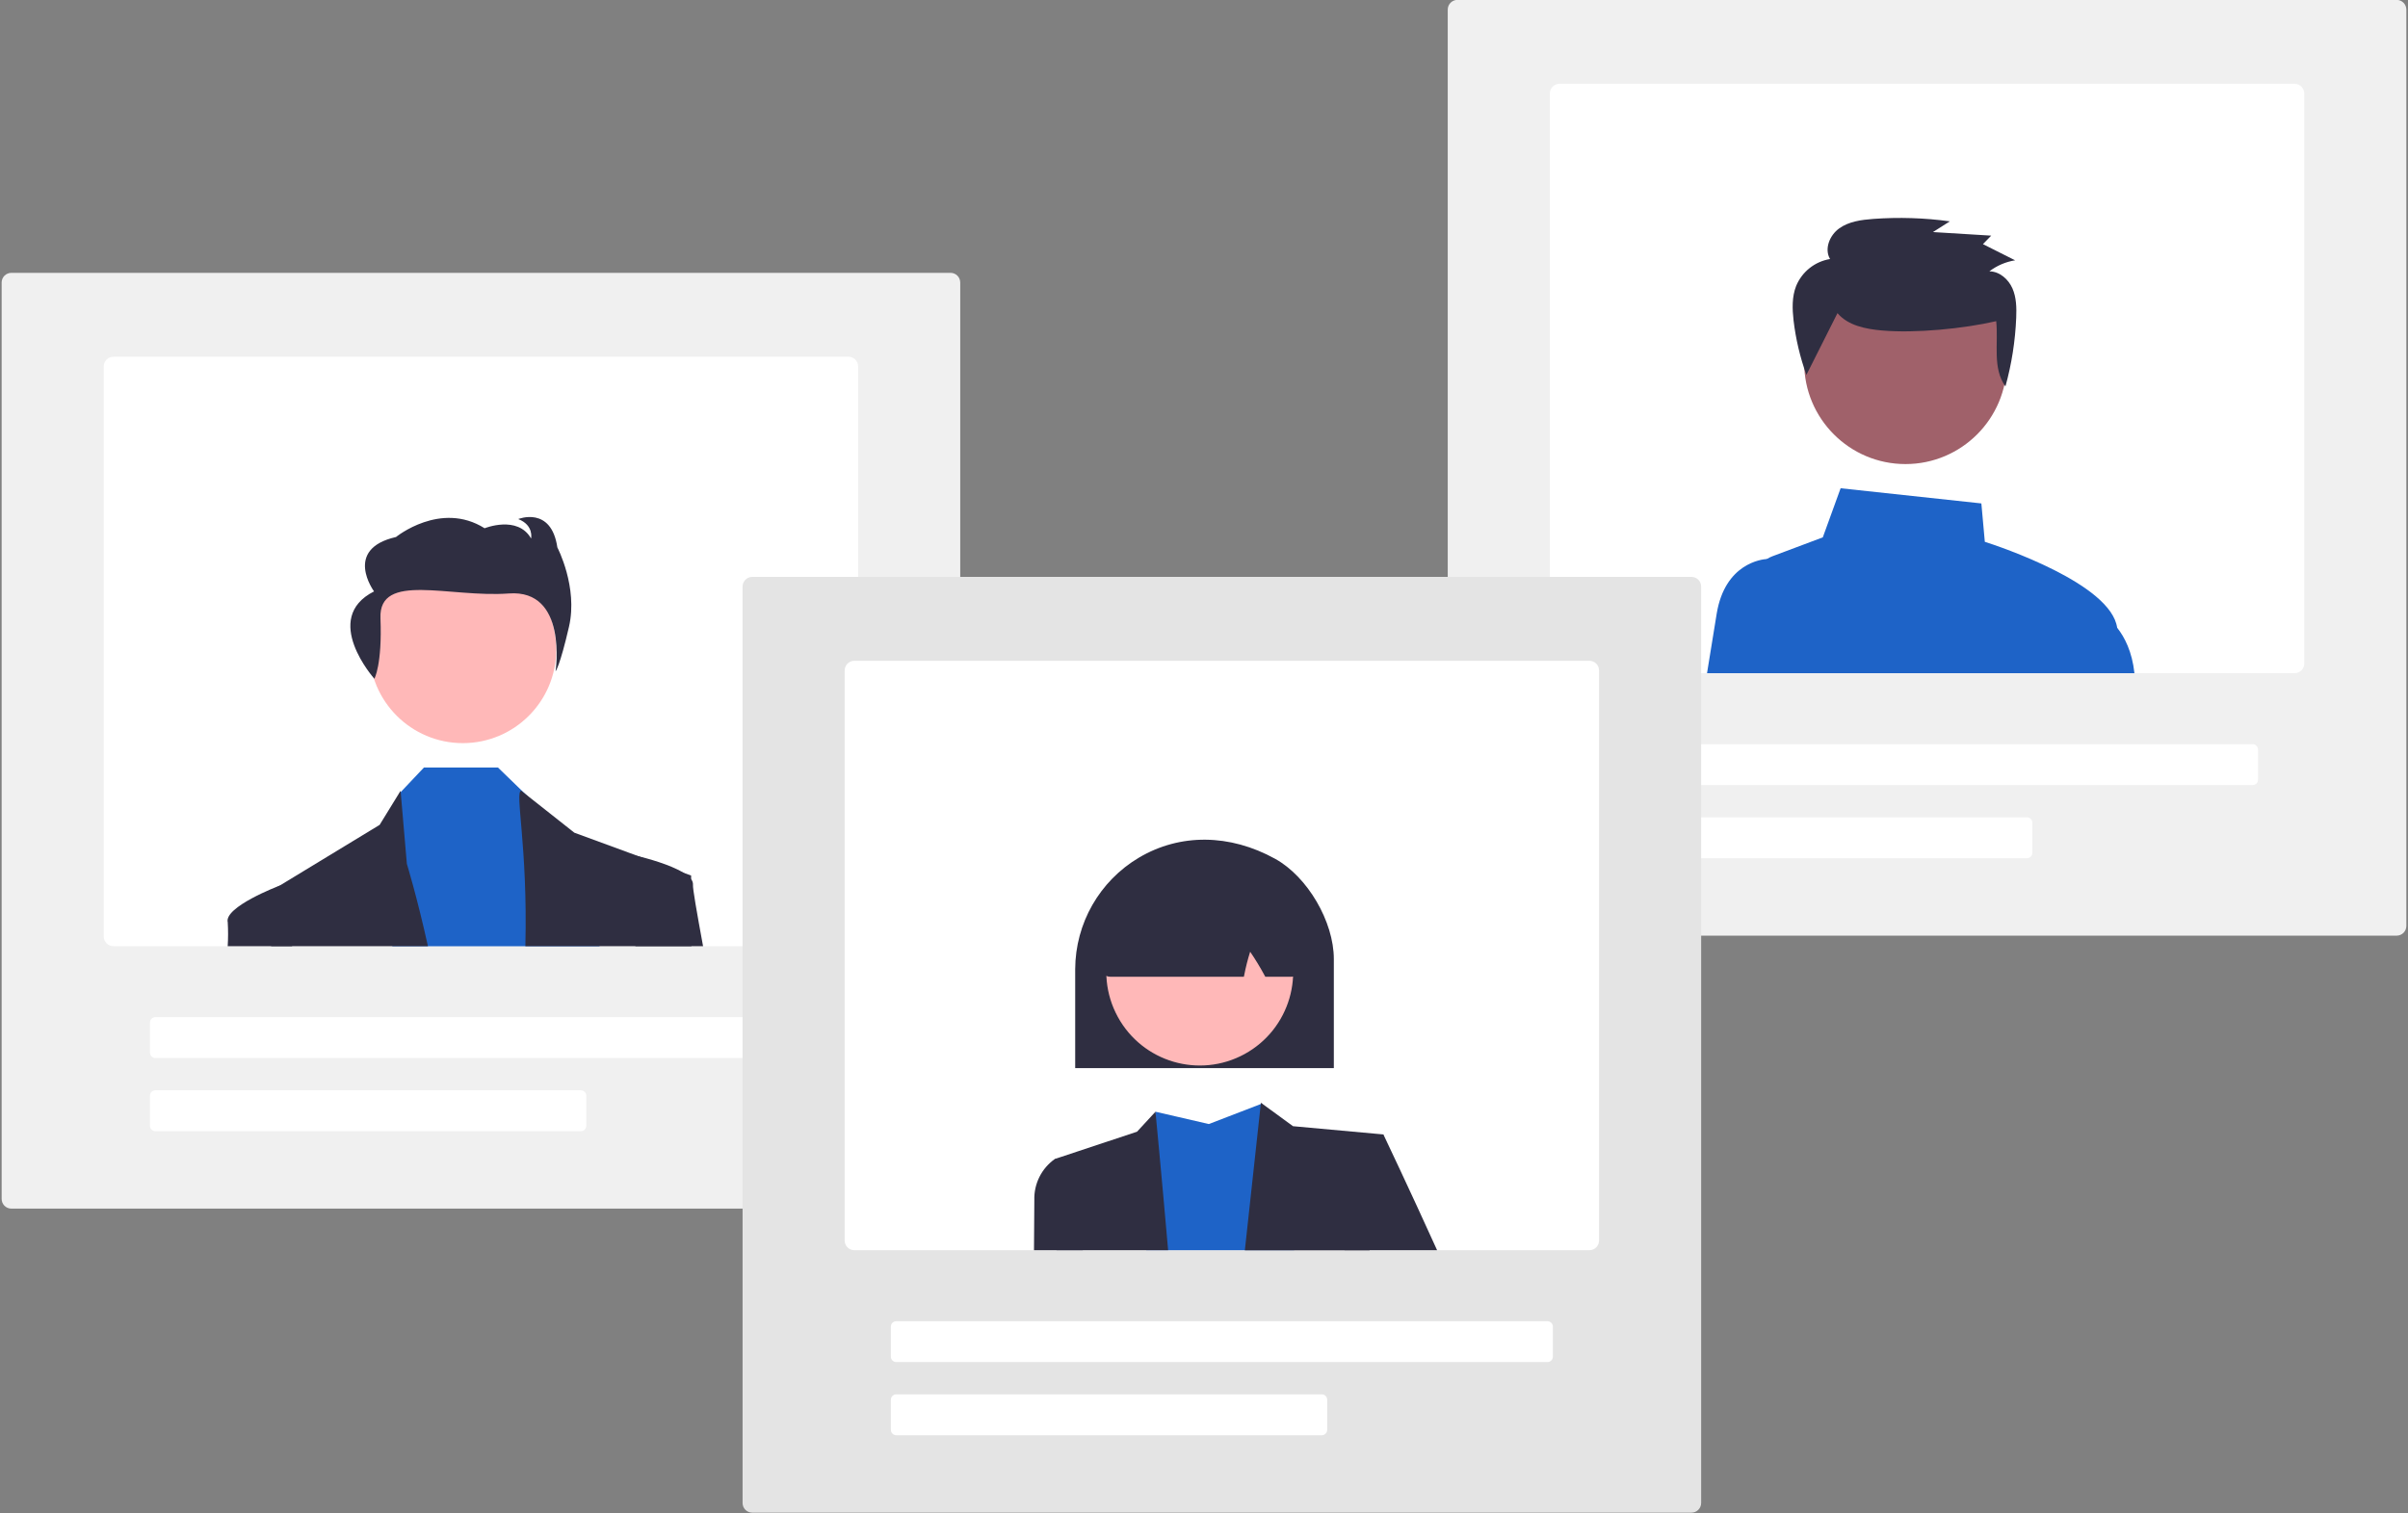 <svg width="183" height="115" xmlns="http://www.w3.org/2000/svg" xmlns:xlink="http://www.w3.org/1999/xlink" xml:space="preserve" overflow="hidden"><rect width="100%" height="100%" fill="#808080" stroke="none"/><defs><clipPath id="clip0"><rect x="62" y="356" width="183" height="115"/></clipPath></defs><g clip-path="url(#clip0)" transform="translate(-62 -356)"><path d="M118.735 137.842 47.356 137.842C46.95 137.842 46.621 137.513 46.62 137.107L46.62 67.524C46.621 67.119 46.95 66.79 47.356 66.789L118.735 66.789C119.141 66.79 119.469 67.119 119.47 67.524L119.47 137.107C119.469 137.513 119.141 137.842 118.735 137.842Z" fill="#F0F0F0" transform="matrix(1 0 0 1.001 15.505 309.882)"/><path d="M110.976 73.16 55.114 73.16C54.708 73.16 54.38 73.489 54.379 73.895L54.379 117.18C54.38 117.585 54.708 117.914 55.114 117.915L110.976 117.915C111.382 117.914 111.711 117.585 111.711 117.18L111.711 73.895C111.711 73.489 111.382 73.16 110.976 73.16Z" fill="#FFFFFF" transform="matrix(1 0 0 1.001 15.505 309.882)"/><path d="M107.791 126.408 58.299 126.408C58.074 126.408 57.891 126.225 57.891 126L57.891 123.713C57.891 123.488 58.074 123.305 58.299 123.305L107.791 123.305C108.016 123.305 108.199 123.488 108.199 123.713L108.199 126C108.199 126.225 108.016 126.408 107.791 126.408Z" fill="#FFFFFF" transform="matrix(1 0 0 1.001 15.505 309.882)"/><path d="M90.64 131.962 58.299 131.962C58.074 131.962 57.891 131.779 57.891 131.553L57.891 129.267C57.891 129.041 58.074 128.859 58.299 128.858L90.64 128.858C90.866 128.859 91.049 129.041 91.049 129.267L91.049 131.553C91.049 131.779 90.866 131.962 90.64 131.962Z" fill="#FFFFFF" transform="matrix(1 0 0 1.001 15.505 309.882)"/><path d="M42.147 49.324C42.147 53.246 38.967 56.426 35.045 56.426 31.122 56.426 27.942 53.246 27.942 49.324 27.942 45.401 31.122 42.221 35.045 42.221 38.967 42.221 42.147 45.401 42.147 49.324Z" fill="#FFB8B8" transform="matrix(1 0 0 1.001 62.126 356)"/><path d="M45.436 71.851 29.689 71.851 30.203 60.273 30.326 60.144 32.093 58.277 37.717 58.277 39.801 60.296 39.969 60.46 44.407 64.713 45.436 71.851Z" fill="#1E63C7" transform="matrix(1 0 0 1.001 62.126 356)"/><path d="M79.017 117.915 67.103 117.915C67.074 115.301 67.058 113.737 67.058 113.737L67.747 113.317C67.748 113.316 67.749 113.315 67.75 113.315L67.752 113.315 75.344 108.706 76.938 106.117 76.946 106.208 77.415 111.665C77.415 111.665 78.189 114.168 79.017 117.915Z" fill="#2F2E41" transform="matrix(1 0 0 1.001 15.505 309.882)"/><path d="M99.041 117.915 86.421 117.915C86.612 110.293 85.584 106.117 86.113 106.117L86.421 106.36 90.141 109.297 95.042 111.095 95.046 111.095 98.425 112.335 99.018 112.552 99.018 112.831C99.02 113.501 99.023 115.332 99.041 117.915Z" fill="#2F2E41" transform="matrix(1 0 0 1.001 15.505 309.882)"/><path d="M74.945 97.61C74.945 97.61 75.549 96.55 75.409 93.01 75.268 89.469 80.66 91.472 85.165 91.134 89.669 90.796 88.716 97.045 88.716 97.045 88.716 97.045 89.041 96.673 89.737 93.658 90.432 90.642 88.852 87.637 88.852 87.637 88.387 84.468 85.879 85.484 85.879 85.484 87.087 85.954 86.855 86.959 86.855 86.959 85.833 85.167 83.325 86.182 83.325 86.182 79.981 84.084 76.591 86.847 76.591 86.847 72.551 87.764 74.921 90.977 74.921 90.977 70.858 93.031 74.945 97.61 74.945 97.61Z" fill="#2F2E41" transform="matrix(1 0 0 1.001 15.505 309.882)"/><path d="M68.694 117.915 63.799 117.915C63.837 117.311 63.838 116.707 63.802 116.103 63.51 114.939 67.623 113.364 67.747 113.317 67.748 113.316 67.749 113.315 67.75 113.315L67.752 113.315 68.536 113.737Z" fill="#2F2E41" transform="matrix(1 0 0 1.001 15.505 309.882)"/><path d="M99.925 117.915 94.783 117.915 94.141 111.577 94.861 111.051C94.861 111.051 94.927 111.066 95.042 111.095L95.046 111.095C95.622 111.237 97.406 111.708 98.425 112.335 98.652 112.462 98.853 112.631 99.018 112.831 99.119 112.953 99.17 113.109 99.159 113.266 99.132 113.503 99.433 115.247 99.925 117.915Z" fill="#2F2E41" transform="matrix(1 0 0 1.001 15.505 309.882)"/><path d="M228.634 117.116 157.254 117.116C156.849 117.116 156.52 116.787 156.519 116.381L156.519 46.799C156.52 46.393 156.849 46.064 157.254 46.064L228.634 46.064C229.039 46.064 229.368 46.393 229.369 46.799L229.369 116.381C229.368 116.787 229.039 117.116 228.634 117.116Z" fill="#F0F0F0" transform="matrix(1 0 0 1.001 15.505 309.882)"/><path d="M220.875 52.434 165.013 52.434C164.607 52.435 164.279 52.764 164.278 53.169L164.278 96.454C164.279 96.86 164.607 97.189 165.013 97.189L220.875 97.189C221.281 97.189 221.609 96.86 221.61 96.454L221.61 53.169C221.609 52.764 221.281 52.435 220.875 52.434Z" fill="#FFFFFF" transform="matrix(1 0 0 1.001 15.505 309.882)"/><path d="M217.69 105.683 168.198 105.683C167.973 105.682 167.79 105.5 167.79 105.274L167.79 102.988C167.79 102.762 167.973 102.579 168.198 102.579L217.69 102.579C217.915 102.579 218.098 102.762 218.098 102.988L218.098 105.274C218.098 105.5 217.915 105.682 217.69 105.683Z" fill="#FFFFFF" transform="matrix(1 0 0 1.001 15.505 309.882)"/><path d="M200.539 111.236 168.198 111.236C167.973 111.236 167.79 111.053 167.79 110.828L167.79 108.541C167.79 108.316 167.973 108.133 168.198 108.133L200.539 108.133C200.765 108.133 200.947 108.316 200.948 108.541L200.948 110.828C200.947 111.053 200.765 111.236 200.539 111.236Z" fill="#FFFFFF" transform="matrix(1 0 0 1.001 15.505 309.882)"/><path d="M206.694 97.189C207.009 96.054 207.254 95.076 207.38 94.383 207.419 94.17 207.423 93.951 207.391 93.736 206.921 90.389 198.424 87.56 197.335 87.211L197.072 84.297 186.376 83.145 185.022 86.873 181.184 88.312C181.045 88.363 180.912 88.431 180.79 88.514 180.131 88.96 179.818 89.769 180.007 90.541L181.642 97.189 206.694 97.189Z" fill="#1E63C7" transform="matrix(1 0 0 1.001 15.505 309.882)"/><path d="M184.522 97.189 176.223 97.189C176.52 95.337 176.786 93.698 176.96 92.656 177.593 88.864 180.357 88.54 180.79 88.514 180.824 88.511 180.846 88.511 180.847 88.511L182.593 88.511Z" fill="#1E63C7" transform="matrix(1 0 0 1.001 15.505 309.882)"/><path d="M206.694 97.189 208.706 97.189C208.528 95.554 207.963 94.453 207.391 93.736 207.01 93.232 206.517 92.823 205.952 92.539L205.8 92.474 204.031 97.189Z" fill="#1E63C7" transform="matrix(1 0 0 1.001 15.505 309.882)"/><path d="M152.386 27.536C152.386 31.789 148.939 35.237 144.685 35.237 140.432 35.237 136.985 31.789 136.985 27.536 136.985 23.283 140.432 19.835 144.685 19.835 148.939 19.835 152.386 23.283 152.386 27.536Z" fill="#A0616A" transform="matrix(1 0 0 1.001 62.126 356)"/><path d="M186.137 69.848C186.934 70.792 188.283 71.058 189.528 71.166 192.055 71.388 195.73 71.028 198.2 70.458 198.378 72.166 197.896 74.009 198.902 75.414 199.374 73.713 199.648 71.963 199.72 70.198 199.75 69.441 199.738 68.659 199.431 67.964 199.123 67.269 198.453 66.68 197.68 66.674 198.254 66.239 198.926 65.951 199.637 65.837L197.192 64.609 197.82 63.964 193.393 63.693 194.676 62.879C192.745 62.613 190.792 62.552 188.849 62.695 187.947 62.762 187.003 62.889 186.272 63.411 185.542 63.934 185.119 64.973 185.573 65.74 184.418 65.93 183.443 66.704 182.996 67.785 182.67 68.611 182.7 69.529 182.8 70.409 182.967 71.817 183.294 73.201 183.776 74.535" fill="#2F2E41" transform="matrix(1 0 0 1.001 15.505 309.882)"/><path d="M175.042 160.928 103.663 160.928C103.257 160.928 102.929 160.599 102.928 160.193L102.928 90.611C102.929 90.205 103.257 89.876 103.663 89.875L175.042 89.875C175.448 89.876 175.777 90.205 175.777 90.611L175.777 160.193C175.777 160.599 175.448 160.928 175.042 160.928Z" fill="#E4E4E4" transform="matrix(1 0 0 1.001 15.505 309.882)"/><path d="M167.284 96.246 111.422 96.246C111.016 96.246 110.687 96.575 110.687 96.981L110.687 140.266C110.687 140.671 111.016 141 111.422 141.001L167.284 141.001C167.689 141 168.018 140.671 168.019 140.266L168.019 96.981C168.018 96.575 167.689 96.246 167.284 96.246Z" fill="#FFFFFF" transform="matrix(1 0 0 1.001 15.505 309.882)"/><path d="M164.099 149.494 114.607 149.494C114.381 149.494 114.199 149.311 114.198 149.086L114.198 146.799C114.199 146.574 114.381 146.391 114.607 146.391L164.099 146.391C164.324 146.391 164.507 146.574 164.507 146.799L164.507 149.086C164.507 149.311 164.324 149.494 164.099 149.494Z" fill="#FFFFFF" transform="matrix(1 0 0 1.001 15.505 309.882)"/><path d="M146.948 155.048 114.607 155.048C114.381 155.047 114.199 154.865 114.198 154.639L114.198 152.353C114.199 152.127 114.381 151.945 114.607 151.944L146.948 151.944C147.173 151.945 147.356 152.127 147.356 152.353L147.356 154.639C147.356 154.865 147.173 155.047 146.948 155.048Z" fill="#FFFFFF" transform="matrix(1 0 0 1.001 15.505 309.882)"/><path d="M144.849 141.001 133.606 141.001 134.307 130.485 138.363 131.421 142.308 129.903 142.412 129.864 142.419 129.861C142.42 129.864 142.421 129.867 142.422 129.871 142.484 130.121 143.722 135.078 144.849 141.001Z" fill="#1E63C7" transform="matrix(1 0 0 1.001 15.505 309.882)"/><path d="M105.004 86.138 103.954 94.937 94.478 94.937 95.687 83.84 95.698 83.732 95.792 83.8 95.801 83.807 98.139 85.512 105.004 86.138Z" fill="#2F2E41" transform="matrix(1 0 0 1.001 62.126 356)"/><path d="M135.269 141.001 126.784 141.001 126.661 134.073 132.906 132.002 134.307 130.485C134.307 130.485 134.75 135.05 135.269 141.001Z" fill="#2F2E41" transform="matrix(1 0 0 1.001 15.505 309.882)"/><path d="M155.71 141.001 148.678 141.001 149.129 134.697 151.624 132.202C151.624 132.202 153.599 136.344 155.71 141.001Z" fill="#2F2E41" transform="matrix(1 0 0 1.001 15.505 309.882)"/><path d="M128.785 141.001 125.075 141.001C125.092 138.982 125.101 137.587 125.101 137.193 125.064 135.957 125.65 134.785 126.661 134.073L128.535 134.697Z" fill="#2F2E41" transform="matrix(1 0 0 1.001 15.505 309.882)"/><path d="M128.206 119.66C128.218 116.181 130.059 112.964 133.053 111.191 136.179 109.345 139.952 109.378 143.403 111.282 145.862 112.639 147.862 116.052 147.862 118.892L147.862 127.176 128.206 127.176Z" fill="#2F2E41" transform="matrix(1 0 0 1.001 15.505 309.882)"/><path d="M144.784 119.905C144.784 123.827 141.604 127.006 137.682 127.006 133.76 127.006 130.581 123.827 130.581 119.905 130.581 115.983 133.76 112.803 137.682 112.803 141.604 112.803 144.784 115.983 144.784 119.905Z" fill="#FFB8B8" transform="matrix(0.877 -0.48 0.48 0.878 -25.125 390.69)"/><path d="M130.241 119.939C130.187 119.877 130.061 119.732 130.937 112.993L130.965 112.883 131.044 112.883C135.483 110.699 139.987 110.645 144.431 112.719 144.709 112.851 144.897 113.12 144.926 113.427 145.445 119.758 145.32 119.896 145.266 119.955 145.102 120.135 144.869 120.238 144.624 120.239L142.655 120.239 142.614 120.164C142.276 119.536 141.905 118.926 141.503 118.337 141.318 118.923 141.166 119.52 141.049 120.124L141.025 120.239 130.897 120.239C130.645 120.239 130.406 120.129 130.241 119.939Z" fill="#2F2E41" transform="matrix(1 0 0 1.001 15.505 309.882)"/></g></svg>